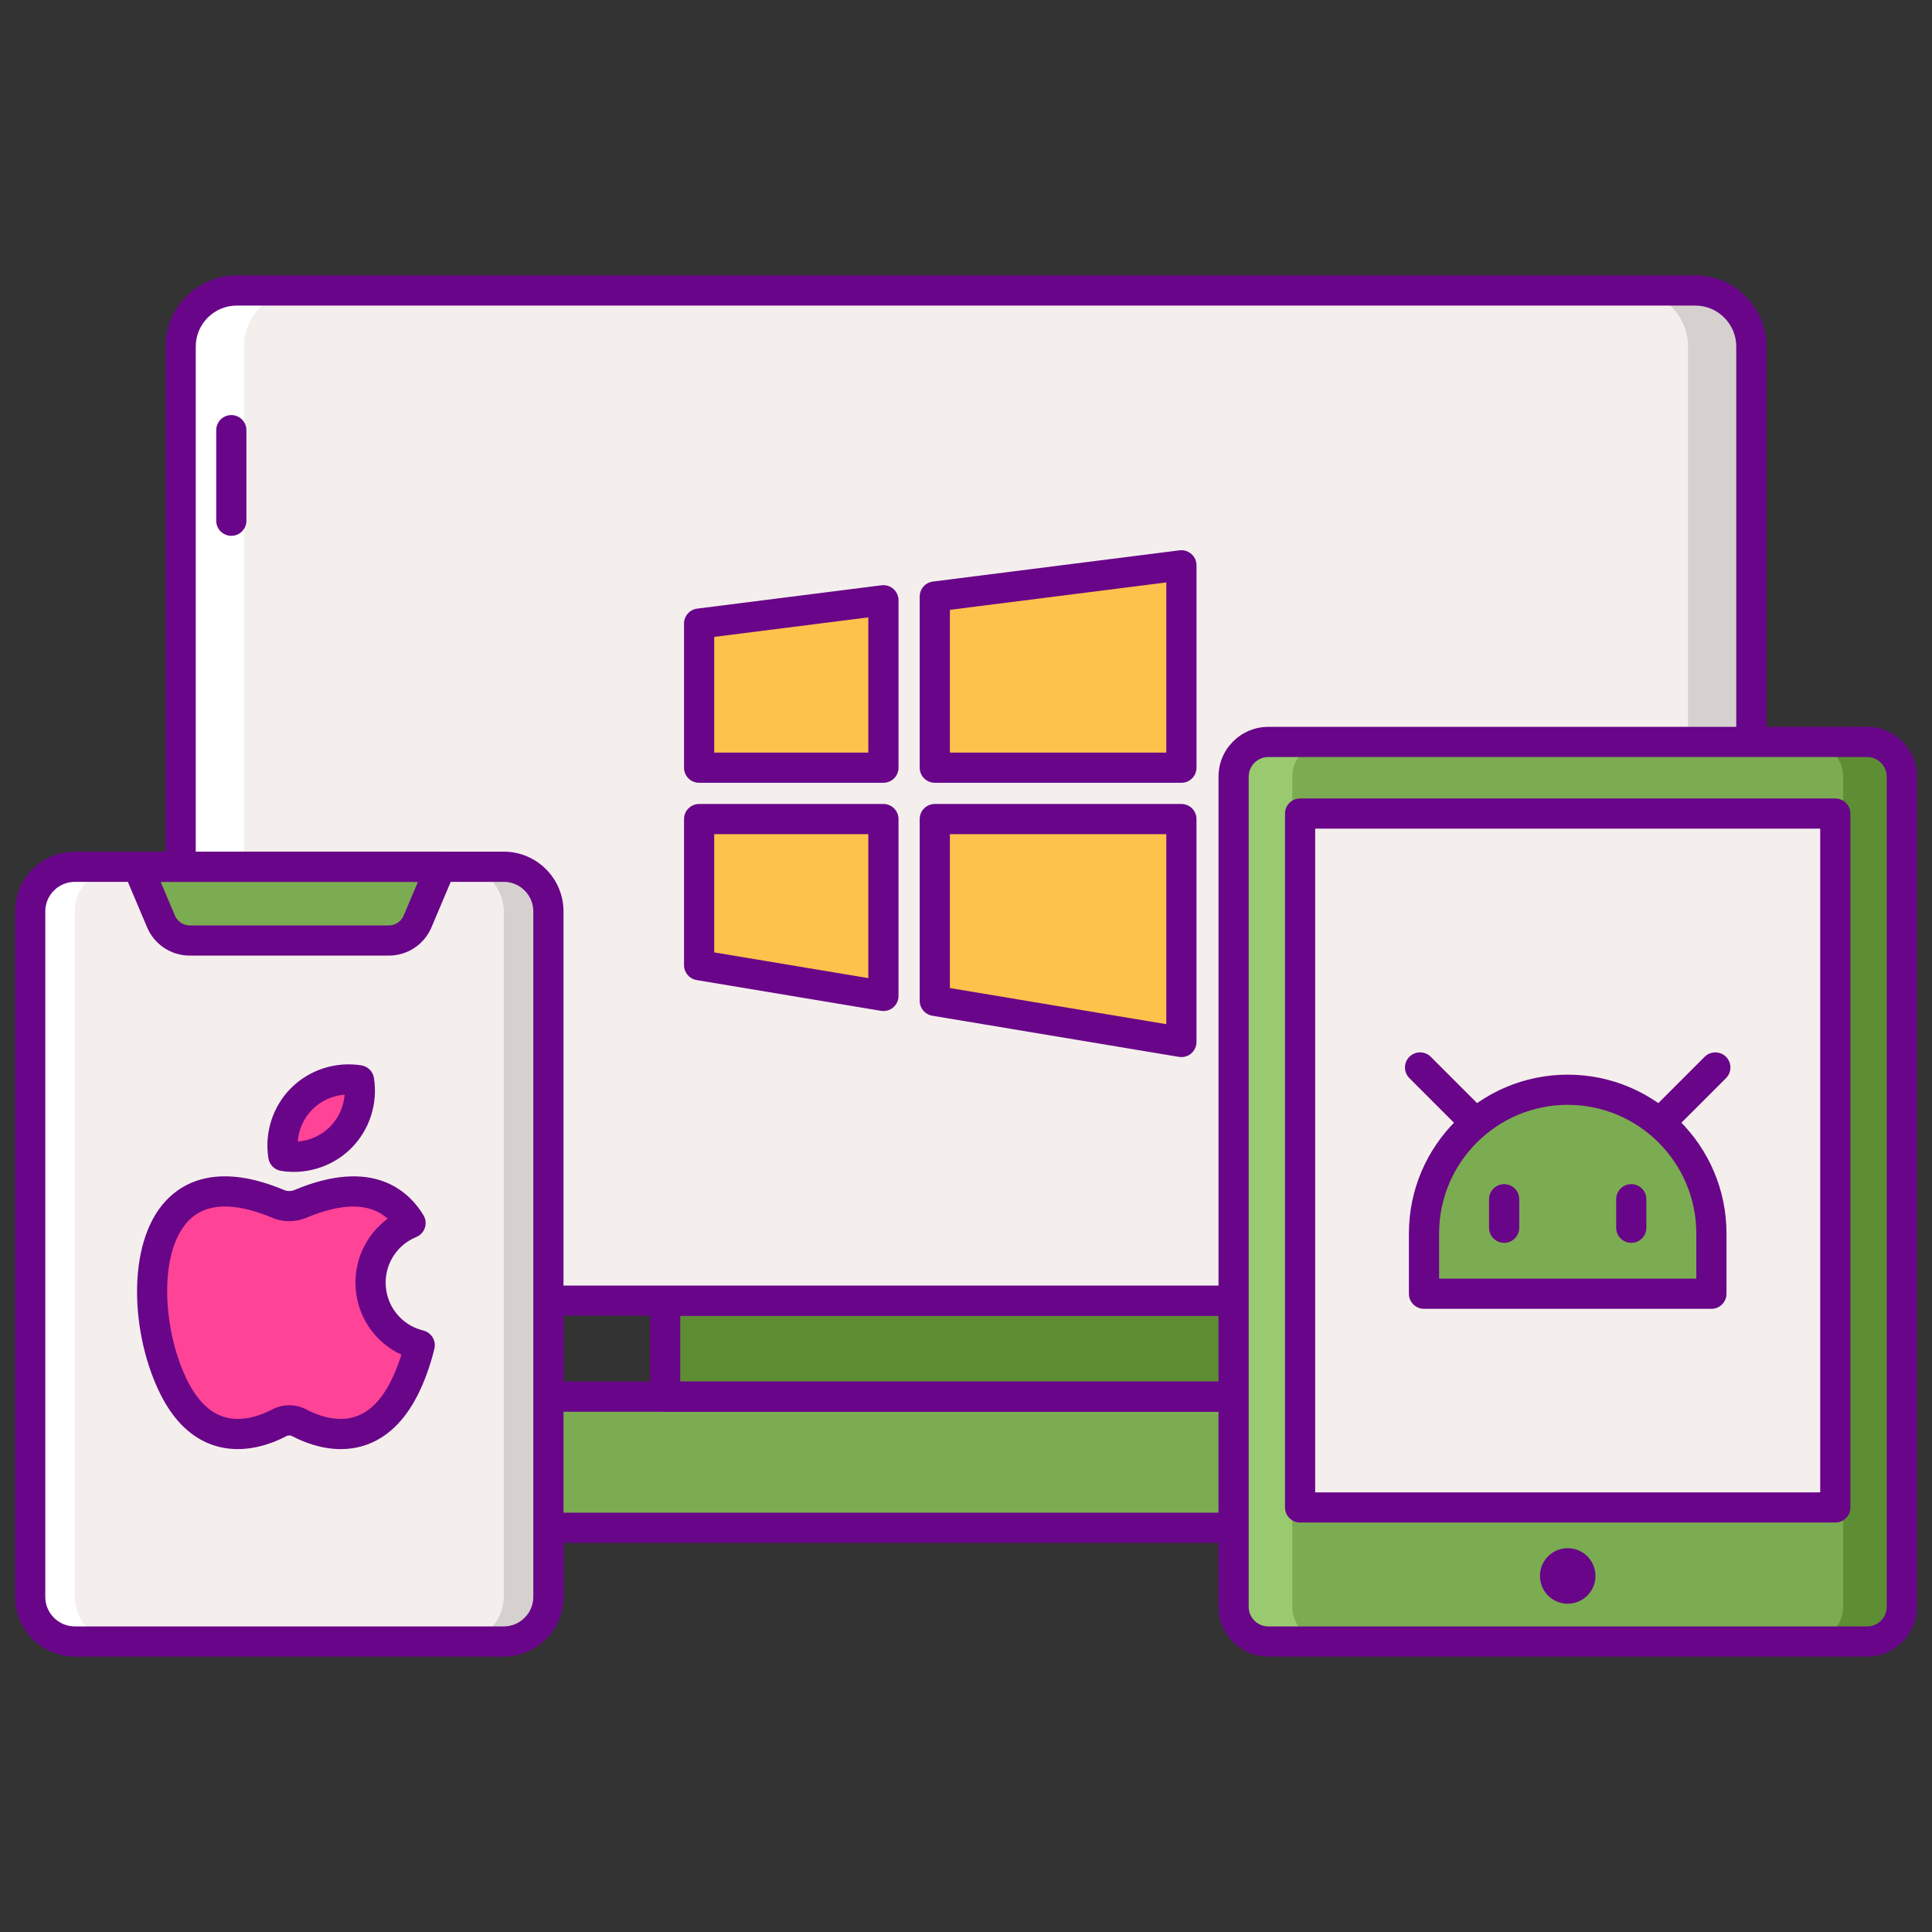 <svg id="Layer_1" enable-background="new 0 0 256 256" height="512" viewBox="0 0 256 256" width="512" xmlns="http://www.w3.org/2000/svg"><rect x="0" y="0" width="256" height="256" fill="#333333" stroke="none"/><path d="m195.893 202.437h-135.786v-9.948c0-4.102 3.325-7.427 7.427-7.427h120.932c4.102 0 7.427 3.325 7.427 7.427z" fill="#7bac51"/><path d="m188.466 185.061h-8.392c4.102 0 7.427 3.325 7.427 7.427v9.948h8.392v-9.948c0-4.102-3.325-7.427-7.427-7.427z" fill="#5d8e33"/><path d="m67.534 185.061h8.392c-4.102 0-7.427 3.325-7.427 7.427v9.948h-8.392v-9.948c0-4.102 3.325-7.427 7.427-7.427z" fill="#99ca6f"/><path d="m88.14 172.342h79.72v12.719h-79.72z" fill="#5d8e33"/><path d="m195.893 204.437h-135.786c-1.104 0-2-.896-2-2v-9.948c0-5.198 4.229-9.427 9.427-9.427h120.933c5.198 0 9.427 4.229 9.427 9.427v9.948c-.001 1.104-.896 2-2.001 2zm-133.786-4h131.786v-7.948c0-2.992-2.435-5.427-5.427-5.427h-120.932c-2.992 0-5.427 2.435-5.427 5.427z" fill="#690589"/><path d="m167.86 187.062h-79.72c-1.104 0-2-.896-2-2v-12.719c0-1.104.896-2 2-2h79.72c1.104 0 2 .896 2 2v12.719c0 1.104-.896 2-2 2zm-77.72-4h75.72v-8.719h-75.72z" fill="#690589"/><path d="m224.635 172.342h-193.27c-4.102 0-7.427-3.325-7.427-7.427v-118.997c0-4.102 3.325-7.427 7.427-7.427h193.271c4.102 0 7.427 3.325 7.427 7.427v118.998c-.001 4.101-3.326 7.426-7.428 7.426z" fill="#f4efed"/><path d="m117.058 101.724v-22.188l-24.422 3.093v19.095z" fill="#fcc24c"/><path d="m123.865 101.724h32.677v-26.819l-32.677 4.138z" fill="#fcc24c"/><path d="m117.058 108.531h-24.422v19.361l24.422 4.075z" fill="#fcc24c"/><path d="m123.865 108.531v24.086l32.677 5.453v-29.539z" fill="#fcc24c"/><path d="m224.635 38.491h-8.392c4.102 0 7.427 3.325 7.427 7.427v118.998c0 4.102-3.325 7.427-7.427 7.427h8.392c4.102 0 7.427-3.325 7.427-7.427v-118.998c0-4.102-3.325-7.427-7.427-7.427z" fill="#d6d1cf"/><path d="m31.365 172.342h8.392c-4.102 0-7.427-3.325-7.427-7.427v-118.997c0-4.102 3.325-7.427 7.427-7.427h-8.392c-4.102 0-7.427 3.325-7.427 7.427v118.998c0 4.101 3.325 7.426 7.427 7.426z" fill="#fff"/><g fill="#690589"><path d="m224.635 174.343h-193.27c-5.198 0-9.427-4.229-9.427-9.428v-118.997c0-5.198 4.229-9.427 9.427-9.427h193.271c5.198 0 9.427 4.229 9.427 9.427v118.997c-.001 5.198-4.23 9.428-9.428 9.428zm-193.27-133.852c-2.993 0-5.427 2.435-5.427 5.427v118.997c0 2.993 2.435 5.428 5.427 5.428h193.271c2.993 0 5.427-2.435 5.427-5.428v-118.997c0-2.992-2.435-5.427-5.427-5.427z"/><path d="m30.651 71c-1.104 0-2-.896-2-2v-12c0-1.104.896-2 2-2s2 .896 2 2v12c0 1.104-.895 2-2 2z"/><path d="m117.058 103.724h-24.422c-1.104 0-2-.896-2-2v-19.095c0-1.008.75-1.857 1.749-1.984l24.421-3.093c.57-.072 1.143.104 1.574.484.431.379.678.926.678 1.5v22.188c0 1.104-.896 2-2 2zm-22.422-4h20.421v-17.918l-20.421 2.586z"/><path d="m156.542 103.724h-32.677c-1.104 0-2-.896-2-2v-22.681c0-1.008.75-1.857 1.749-1.984l32.677-4.138c.569-.073 1.143.104 1.574.484.431.379.678.926.678 1.5v26.818c-.001 1.105-.896 2.001-2.001 2.001zm-30.677-4h28.677v-22.549l-28.677 3.631z"/><path d="m117.058 133.968c-.109 0-.22-.009-.329-.027l-24.421-4.076c-.964-.161-1.671-.995-1.671-1.973v-19.36c0-1.104.896-2 2-2h24.421c1.104 0 2 .896 2 2v23.437c0 .588-.259 1.146-.708 1.526-.364.307-.823.473-1.292.473zm-22.422-7.771 20.421 3.409v-19.075h-20.421z"/><path d="m156.542 140.07c-.109 0-.22-.009-.329-.027l-32.677-5.454c-.964-.161-1.671-.995-1.671-1.973v-24.085c0-1.104.896-2 2-2h32.677c1.104 0 2 .896 2 2v29.539c0 .588-.259 1.146-.708 1.526-.363.308-.822.474-1.292.474zm-30.677-9.148 28.677 4.787v-25.178h-28.677z"/></g><path d="m66.751 217.509h-56.837c-3.266 0-5.914-2.648-5.914-5.914v-90.833c0-3.266 2.648-5.914 5.914-5.914h56.838c3.266 0 5.914 2.648 5.914 5.914v90.833c-.001 3.266-2.649 5.914-5.915 5.914z" fill="#f4efed"/><path d="m66.751 114.849h-5.914c3.266 0 5.914 2.648 5.914 5.914v90.833c0 3.266-2.648 5.914-5.914 5.914h5.914c3.266 0 5.914-2.648 5.914-5.914v-90.833c0-3.266-2.648-5.914-5.914-5.914z" fill="#d6d1cf"/><path d="m9.914 217.509h5.914c-3.266 0-5.914-2.648-5.914-5.914v-90.833c0-3.266 2.648-5.914 5.914-5.914h-5.914c-3.266 0-5.914 2.648-5.914 5.914v90.833c0 3.266 2.648 5.914 5.914 5.914z" fill="#fff"/><path d="m51.518 124.623h-26.371c-1.662 0-3.163-.994-3.812-2.525l-3.07-7.249h40.135l-3.07 7.249c-.649 1.53-2.15 2.525-3.812 2.525z" fill="#7bac51"/><path d="m66.751 219.509h-56.837c-4.364 0-7.914-3.55-7.914-7.913v-90.833c0-4.364 3.55-7.914 7.914-7.914h56.837c4.364 0 7.914 3.55 7.914 7.914v90.833c0 4.363-3.55 7.913-7.914 7.913zm-56.837-102.66c-2.158 0-3.914 1.756-3.914 3.914v90.833c0 2.157 1.756 3.913 3.914 3.913h56.837c2.158 0 3.914-1.756 3.914-3.913v-90.833c0-2.158-1.756-3.914-3.914-3.914z" fill="#690589"/><path d="m51.518 126.623h-26.371c-2.471 0-4.69-1.471-5.653-3.745l-3.07-7.249c-.261-.618-.196-1.325.174-1.885.371-.56.997-.896 1.667-.896h40.134c.671 0 1.297.336 1.667.896s.436 1.267.174 1.885l-3.07 7.249c-.963 2.275-3.182 3.745-5.652 3.745zm-30.234-9.774 1.893 4.469c.335.793 1.109 1.306 1.97 1.306h26.371c.861 0 1.634-.513 1.971-1.306l1.892-4.469z" fill="#690589"/><path d="m247.402 98.314h-79.346c-2.539 0-4.598 2.059-4.598 4.598v109.999c0 2.539 2.059 4.598 4.598 4.598h79.346c2.539 0 4.598-2.059 4.598-4.598v-109.999c0-2.539-2.059-4.598-4.598-4.598z" fill="#7bac51"/><path d="m247.402 98.314h-7.78c2.54 0 4.598 2.058 4.598 4.598v109.999c0 2.54-2.059 4.598-4.598 4.598h7.78c2.539 0 4.598-2.058 4.598-4.598v-109.999c0-2.54-2.059-4.598-4.598-4.598z" fill="#5d8e33"/><path d="m168.056 98.314h7.78c-2.539 0-4.598 2.058-4.598 4.598v109.999c0 2.54 2.059 4.598 4.598 4.598h-7.78c-2.539 0-4.598-2.058-4.598-4.598v-109.999c0-2.54 2.058-4.598 4.598-4.598z" fill="#99ca6f"/><path d="m247.402 219.509h-79.346c-3.638 0-6.598-2.96-6.598-6.598v-109.999c0-3.638 2.959-6.598 6.598-6.598h79.346c3.638 0 6.598 2.96 6.598 6.598v109.999c0 3.638-2.96 6.598-6.598 6.598zm-79.346-119.195c-1.432 0-2.598 1.165-2.598 2.598v109.999c0 1.433 1.166 2.598 2.598 2.598h79.346c1.433 0 2.598-1.165 2.598-2.598v-109.999c0-1.433-1.166-2.598-2.598-2.598z" fill="#690589"/><path d="m172.269 107.801h70.92v91.944h-70.92z" fill="#f4efed"/><path d="m243.189 201.745h-70.92c-1.104 0-2-.896-2-2v-91.943c0-1.104.896-2 2-2h70.92c1.104 0 2 .896 2 2v91.943c0 1.105-.896 2-2 2zm-68.92-4h66.92v-87.943h-66.92z" fill="#690589"/><path d="m211.407 208.821c0 2.032-1.647 3.678-3.678 3.678-2.032 0-3.678-1.647-3.678-3.678s1.647-3.678 3.678-3.678 3.678 1.647 3.678 3.678z" fill="#690589"/><path d="m226.77 171.427h-38.082v-7.99c0-10.516 8.525-19.041 19.041-19.041 10.516 0 19.041 8.525 19.041 19.041z" fill="#7bac51"/><path d="m226.77 173.427h-38.082c-1.104 0-2-.896-2-2v-7.989c0-11.602 9.439-21.041 21.041-21.041s21.041 9.439 21.041 21.041v7.989c0 1.104-.895 2-2 2zm-36.082-4h34.082v-5.989c0-9.396-7.645-17.041-17.041-17.041s-17.041 7.645-17.041 17.041z" fill="#690589"/><path d="m195.298 150.575c-.512 0-1.023-.195-1.414-.586l-7.132-7.131c-.781-.78-.781-2.047 0-2.828s2.047-.781 2.829 0l7.132 7.131c.781.78.781 2.047 0 2.828-.391.391-.903.586-1.415.586z" fill="#690589"/><path d="m220.159 150.575c-.512 0-1.024-.195-1.415-.586-.781-.781-.781-2.048 0-2.828l7.132-7.131c.781-.781 2.047-.781 2.829 0 .781.781.781 2.048 0 2.828l-7.132 7.131c-.39.391-.902.586-1.414.586z" fill="#690589"/><path d="m199.306 164.682c-1.104 0-2-.896-2-2v-3.776c0-1.104.896-2 2-2s2 .896 2 2v3.776c0 1.104-.895 2-2 2z" fill="#690589"/><path d="m216.152 164.682c-1.104 0-2-.896-2-2v-3.776c0-1.104.896-2 2-2s2 .896 2 2v3.776c0 1.104-.896 2-2 2z" fill="#690589"/><path d="m49.099 169.957c0-3.569 2.192-6.623 5.301-7.898-2.384-3.946-6.967-5.738-14.589-2.541-.944.396-2.018.396-2.962 0-18.514-7.764-19.129 13.863-13.736 24.457 4.285 8.417 11.059 6.049 13.897 4.552.826-.436 1.812-.436 2.638 0 2.838 1.497 9.612 3.865 13.897-4.552.858-1.685 1.562-3.651 2.068-5.732-3.736-.91-6.514-4.269-6.514-8.286z" fill="#ff4397"/><path d="m39.986 145.584c-2.066 2.066-2.874 4.906-2.443 7.586 2.68.431 5.52-.377 7.586-2.443s2.874-4.906 2.443-7.586c-2.68-.431-5.521.377-7.586 2.443z" fill="#ff4397"/><path d="m45.161 192.014c-2.693 0-5.065-.989-6.445-1.717-.242-.129-.531-.128-.772-.001-1.89.998-5.641 2.484-9.526 1.25-2.924-.929-5.309-3.171-7.087-6.664-3.982-7.823-4.682-20.036.624-25.749 2.45-2.637 7.156-5.027 15.668-1.46.45.189.965.189 1.416 0 10.447-4.382 15.182.218 17.074 3.352.302.5.371 1.106.187 1.661-.183.555-.6 1.002-1.14 1.224-2.466 1.012-4.06 3.386-4.06 6.048 0 3.02 2.051 5.628 4.987 6.343 1.073.262 1.731 1.343 1.47 2.416-.544 2.239-1.315 4.372-2.229 6.166-1.778 3.494-4.163 5.736-7.087 6.664-1.048.332-2.086.467-3.08.467zm-6.831-5.814c.773 0 1.547.187 2.252.558 1.336.706 3.951 1.769 6.449.976 1.866-.592 3.458-2.162 4.733-4.666.54-1.06 1.023-2.27 1.426-3.562-3.667-1.697-6.09-5.38-6.09-9.549 0-3.408 1.619-6.522 4.274-8.477-2.34-2.102-5.958-2.143-10.79-.118-1.435.601-3.079.6-4.51-.001-5.124-2.15-8.89-1.984-11.189.494-3.989 4.294-3.285 14.74.01 21.212 1.275 2.504 2.867 4.073 4.733 4.666 2.499.795 5.114-.27 6.45-.976.705-.37 1.478-.557 2.252-.557z" fill="#690589"/><path d="m38.934 155.281c-.568 0-1.14-.045-1.709-.137-.852-.138-1.52-.805-1.657-1.657-.548-3.405.575-6.889 3.003-9.317 2.429-2.429 5.917-3.548 9.318-3.003.852.138 1.52.805 1.657 1.656.548 3.405-.574 6.889-3.003 9.318-2.023 2.023-4.777 3.14-7.609 3.14zm2.466-8.283c-1.146 1.146-1.828 2.669-1.949 4.264 1.595-.12 3.117-.803 4.264-1.948 1.146-1.146 1.828-2.669 1.949-4.264-1.596.12-3.118.803-4.264 1.948z" fill="#690589"/></svg>